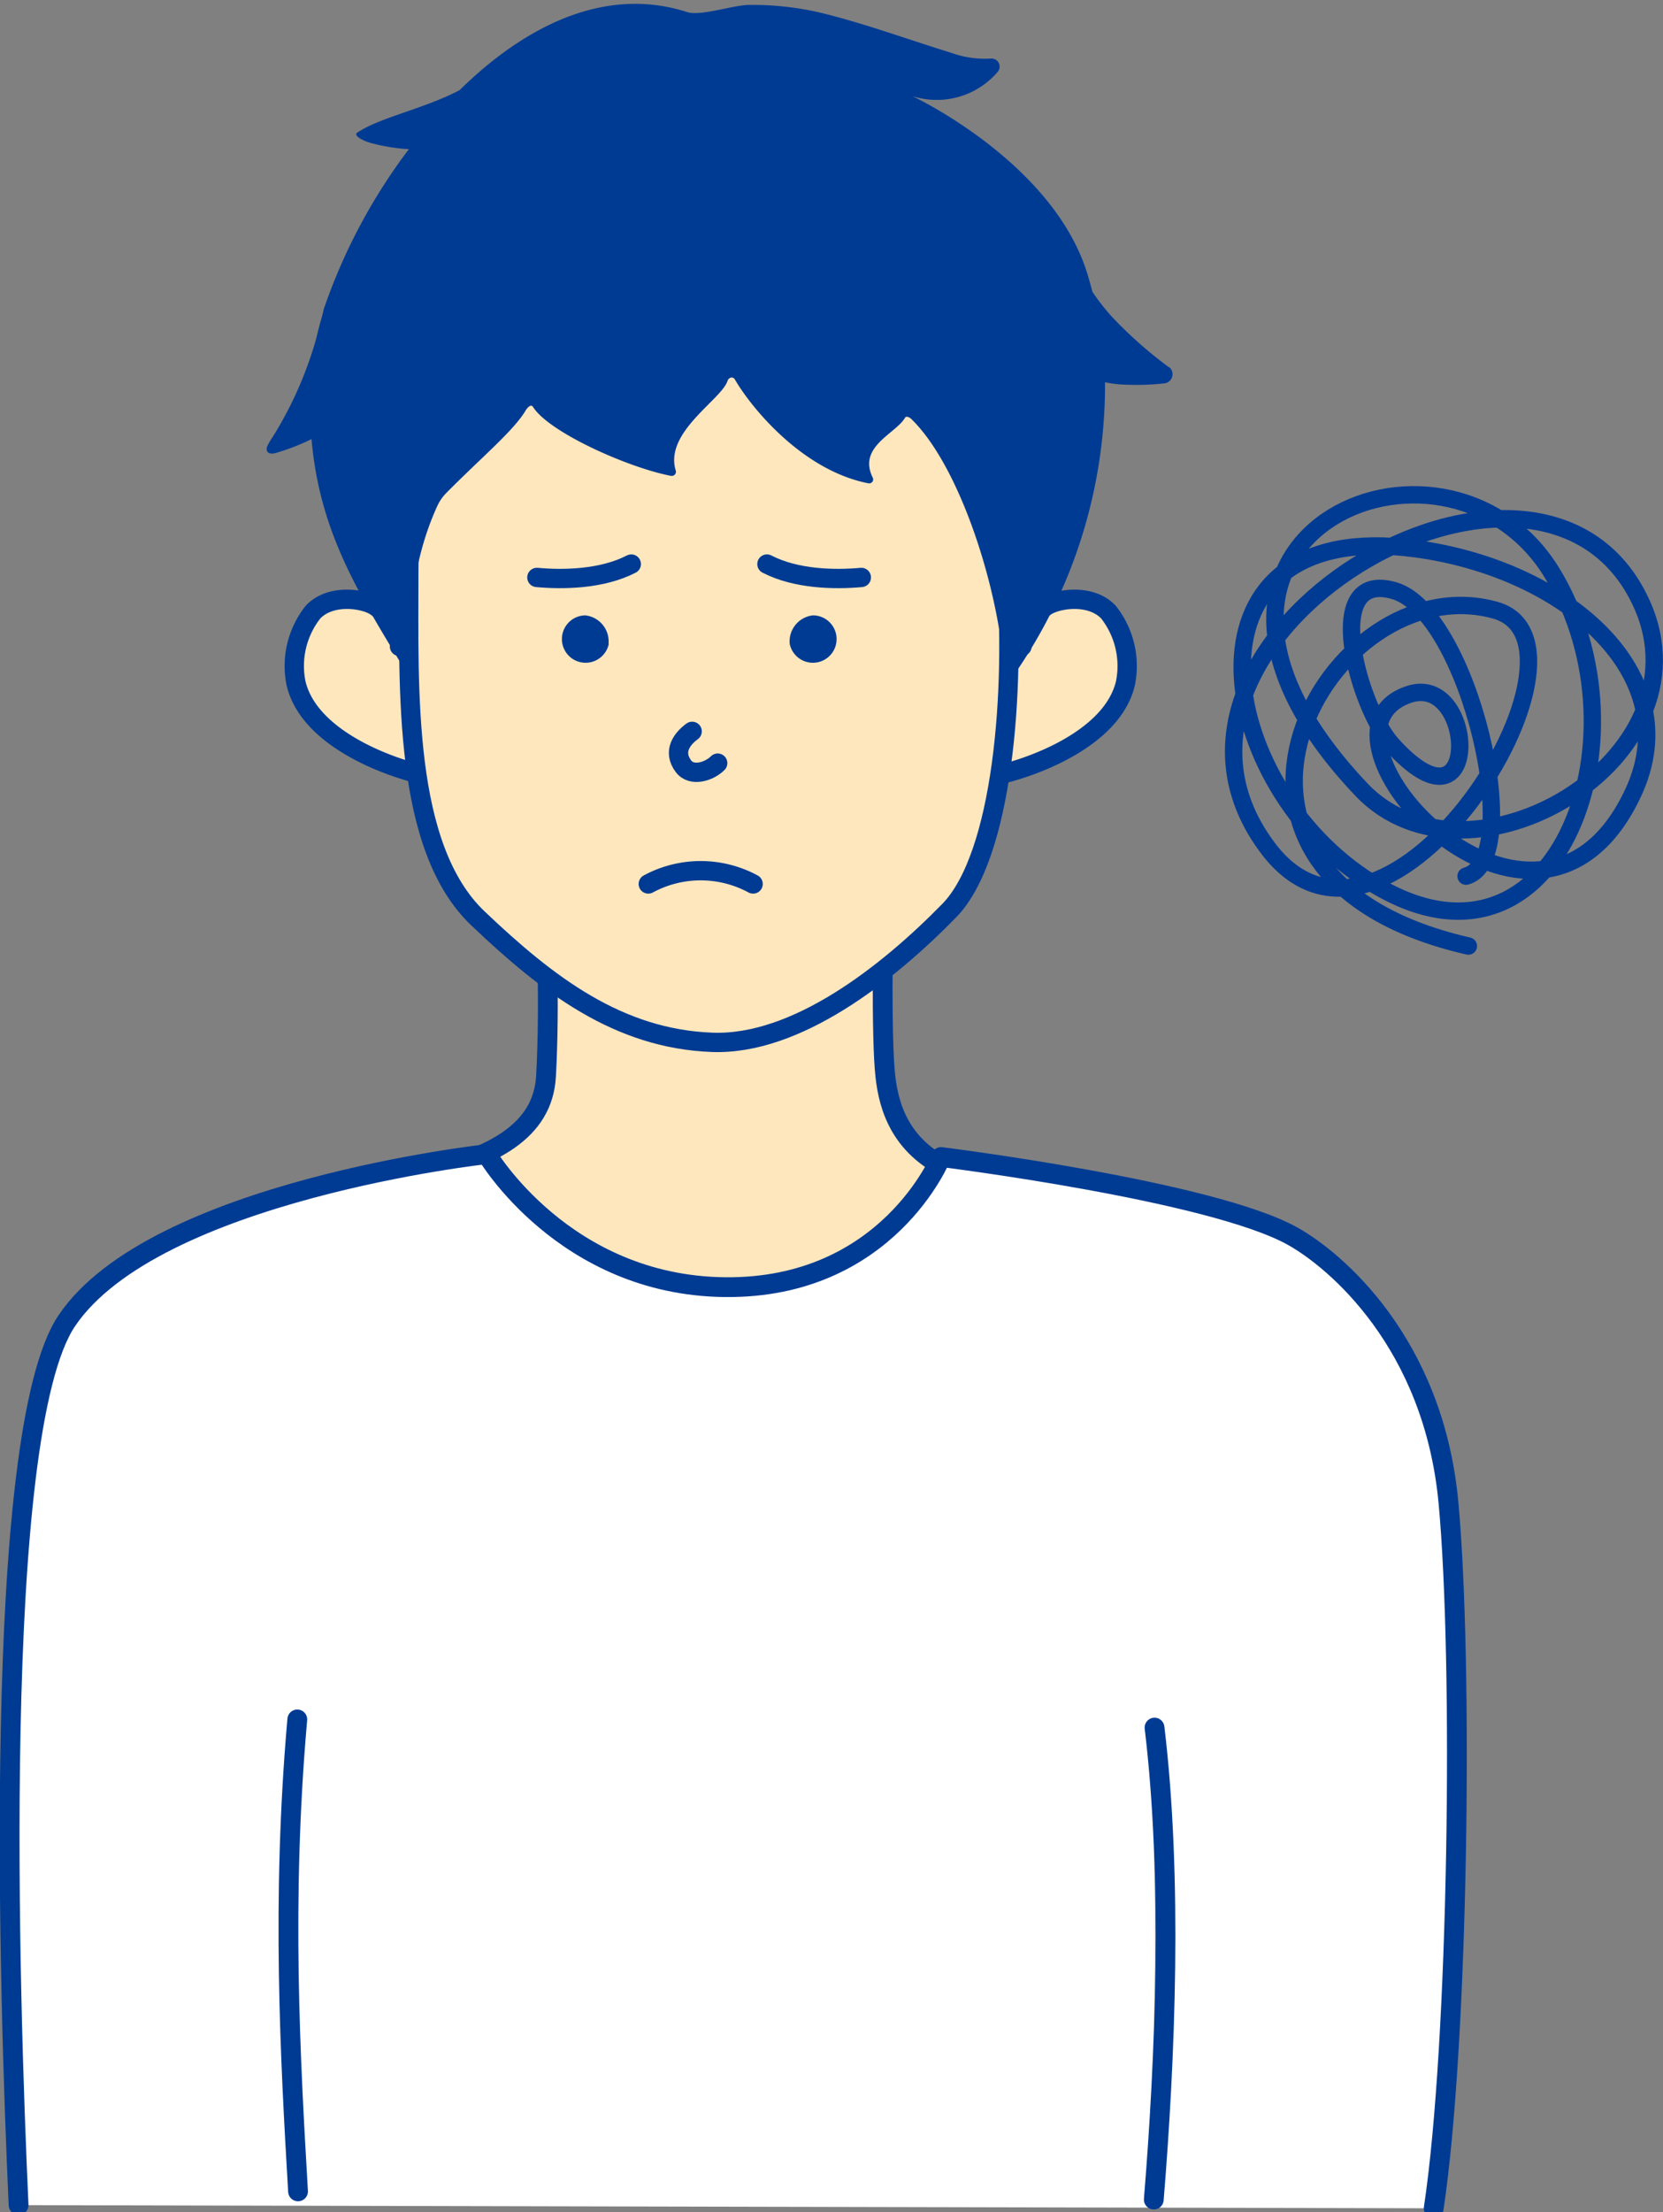 <svg id="レイヤー_1" data-name="レイヤー 1" xmlns="http://www.w3.org/2000/svg" xmlns:xlink="http://www.w3.org/1999/xlink" width="179" height="238" viewBox="0 0 179 238"><rect x="0" y="0" width="179" height="238" fill="#808080" stroke="none"/><defs><style>.cls-1,.cls-11,.cls-12,.cls-4,.cls-6,.cls-7,.cls-8,.cls-9{fill:none;}.cls-2{clip-path:url(#clip-path);}.cls-3{fill:#ffe7bd;}.cls-11,.cls-12,.cls-4,.cls-6,.cls-7,.cls-8,.cls-9{stroke:#003b93;}.cls-11,.cls-4,.cls-7,.cls-9{stroke-miterlimit:10;}.cls-4,.cls-6,.cls-7{stroke-width:2.13px;}.cls-5{fill:#fff;}.cls-11,.cls-12,.cls-6,.cls-7,.cls-8{stroke-linecap:round;}.cls-12,.cls-6,.cls-8{stroke-linejoin:round;}.cls-11,.cls-8,.cls-9{stroke-width:2.08px;}.cls-10{fill:#003b93;}.cls-12{stroke-width:1.87px;}</style><clipPath id="clip-path"><rect class="cls-1" y="0.41" width="179" height="238.24"/></clipPath></defs><title>illust_man_troubled</title><g class="cls-2"><path class="cls-3" d="M58.76,99.06H95.07s-.25,12.58.23,16.76c.36,3.2,1.58,7.89,7.59,10.3,4.41,1.76,19.74,5.5,27.71,6.82,14.64,2.43,20.56,16.87,20.81,21.52.33,6.09-73,59-73,59S2.87,165.24,4.37,150.85c.33-3.15,3.42-13.61,17.4-18.8,15.19-5.64,36.31-4.29,37-16.24.46-8.11,0-16.76,0-16.76"/><path class="cls-4" d="M58.76,99.06H95.07s-.25,12.58.23,16.76c.36,3.2,1.58,7.89,7.59,10.3,4.41,1.76,19.74,5.5,27.71,6.82,14.64,2.43,20.56,16.87,20.81,21.52.33,6.09-73,59-73,59S2.87,165.24,4.37,150.85c.33-3.15,3.42-13.61,17.4-18.8,15.19-5.64,36.31-4.29,37-16.24C59.22,107.71,58.76,99.06,58.76,99.06Z"/><path class="cls-5" d="M2,237.26c-1-21.88-3-83,5.19-95.16,9.45-14,45.2-17.92,45.2-17.92s8.3,14.14,25.65,14.31c17.51.18,23.25-14,23.25-14s29.12,3.62,37.87,8.53c4.52,2.53,15.15,11.4,16.75,28.67s1.09,58.16-1.59,75.91"/><path class="cls-6" d="M2,237.26c-1-21.88-3-83,5.19-95.16,9.45-14,45.2-17.92,45.2-17.92s8.3,14.14,25.65,14.31c17.51.18,23.25-14,23.25-14s29.12,3.62,37.87,8.53c4.52,2.53,15.15,11.4,16.75,28.67s1.09,58.16-1.59,75.91"/><path class="cls-3" d="M32,185c-1.72,19.47-.75,36.55.08,50.78"/><path class="cls-7" d="M32,185c-1.72,19.47-.75,36.55.08,50.78"/><path class="cls-3" d="M124.27,185.88c1.95,16.22,1.16,35.64-.08,50.78"/><path class="cls-7" d="M124.27,185.88c1.95,16.22,1.16,35.64-.08,50.78"/><path class="cls-3" d="M43,69.55c.26-1.46-1.38-3.56-2.63-4.35s-4.77-1.34-6.67.65a9.34,9.34,0,0,0-1.83,7.7c1.65,6.81,12.58,9.73,14.19,9.9"/><path class="cls-8" d="M43,69.55c.26-1.46-1.38-3.56-2.63-4.35s-4.77-1.34-6.67.65a9.34,9.34,0,0,0-1.83,7.7c1.65,6.81,12.58,9.73,14.19,9.9"/><path class="cls-3" d="M110,69.55c-.26-1.46,1.38-3.56,2.63-4.35s4.77-1.34,6.67.65a9.34,9.34,0,0,1,1.83,7.7c-1.65,6.81-12.58,9.73-14.19,9.9"/><path class="cls-8" d="M110,69.55c-.26-1.46,1.38-3.56,2.63-4.35s4.77-1.34,6.67.65a9.34,9.34,0,0,1,1.83,7.7c-1.65,6.81-12.58,9.73-14.19,9.9"/><path class="cls-3" d="M108.24,60.89c1.14,13.5-.34,31.23-6.07,37.09-6.66,6.81-16.46,14.5-25.5,14.17C66.58,111.78,59,106,51.47,98.84,43.36,91.17,44,74.27,44,61.5c0-22.18,14.41-45.39,33.34-45.39s29,22.68,30.88,44.78"/><path class="cls-9" d="M108.24,60.89c1.14,13.5-.34,31.23-6.07,37.09-6.66,6.81-16.46,14.5-25.5,14.17C66.58,111.78,59,106,51.47,98.84,43.36,91.17,44,74.27,44,61.5c0-22.18,14.41-45.39,33.34-45.39S106.37,38.79,108.24,60.89Z"/><path class="cls-10" d="M65.53,69.27A2.55,2.55,0,1,1,63,66.21a2.82,2.82,0,0,1,2.5,3.06"/><path class="cls-11" d="M57.79,62.13c2.86.26,7,.19,10.16-1.44"/><path class="cls-10" d="M85,69.27a2.55,2.55,0,1,0,2.5-3.06A2.82,2.82,0,0,0,85,69.27"/><path class="cls-11" d="M92.71,62.13c-2.86.26-7,.19-10.16-1.44"/><path class="cls-11" d="M74.5,78.69c-1.06.77-2.14,2.14-.94,3.75.89,1.19,2.8.57,3.69-.33"/><path class="cls-11" d="M69.78,95.11a11.86,11.86,0,0,1,11.28,0"/><path class="cls-10" d="M125.84,39.53a45.92,45.92,0,0,1-6.13-5.42,23.69,23.69,0,0,1-2.13-2.72c-.16-.62-.33-1.24-.52-1.87-3.67-12.08-18.84-19.17-18.84-19.17a8.64,8.64,0,0,0,9.17-2.62.87.87,0,0,0-.73-1.43,10.62,10.62,0,0,1-4.25-.61c-4.62-1.42-9.23-3.13-13.92-4.28A32,32,0,0,0,80.64.53c-1.7,0-5.21,1.24-6.68.77C65.13-1.55,56.49,2.8,49.47,9.7c-3.8,2-8.58,2.93-11,4.56-.56.37.89,1,1.54,1.15a19.71,19.71,0,0,0,4,.64,61.5,61.5,0,0,0-9.11,17.06l0-.06-.24,1q-.34,1.15-.58,2.22A41,41,0,0,1,29.36,47a7.42,7.42,0,0,0-.59,1c-.25.66.23.94.91.74a24,24,0,0,0,3.85-1.49c.84,9.62,4.74,16.08,9.55,24a.43.43,0,0,0,.8-.21c.21-7.62,1.3-12.45,3.2-16.62a4.93,4.93,0,0,1,1-1.42c3.74-3.78,7.2-6.65,8.49-8.82.16-.28.58-.76.8-.4,1.72,2.74,10.25,6.54,14.85,7.42a.45.45,0,0,0,.51-.59c-1.24-4.12,4.91-7.58,5.58-9.63.13-.38.58-.5.79-.15,1.67,2.89,7.17,9.76,14.36,11.17a.43.43,0,0,0,.48-.61c-1.66-3.33,2.49-4.73,3.48-6.45.14-.24.56,0,.76.23,5.22,5.17,9.43,18.41,9.95,27.59a.42.42,0,0,0,.75.23,54.59,54.59,0,0,0,10.06-31.86,11.89,11.89,0,0,0,2,.25,27.38,27.38,0,0,0,4.46-.14,1,1,0,0,0,.47-1.73"/><path class="cls-12" d="M158.05,101.79c-33.83-7.74-15-41.17,2.91-36.13,12.67,3.56-11.54,42.46-24.38,25.73C119.31,68.87,165.94,41.09,176.72,65c7.53,16.72-18.67,32-30.14,20C120.72,57.8,155.46,42.88,167,61.55c11,17.88.29,46.61-20.21,32.89-16.44-11-20.3-38.88,5.57-35.4,16.14,2.17,29.34,13.49,23.46,26.19-10.32,22.3-36.73-6.35-24.15-10.52,7.23-2.39,7.92,16.24-1.87,5.37-3.57-4-7.75-18.84.26-16.53s14.28,28.92,7.74,30.72"/></g></svg>